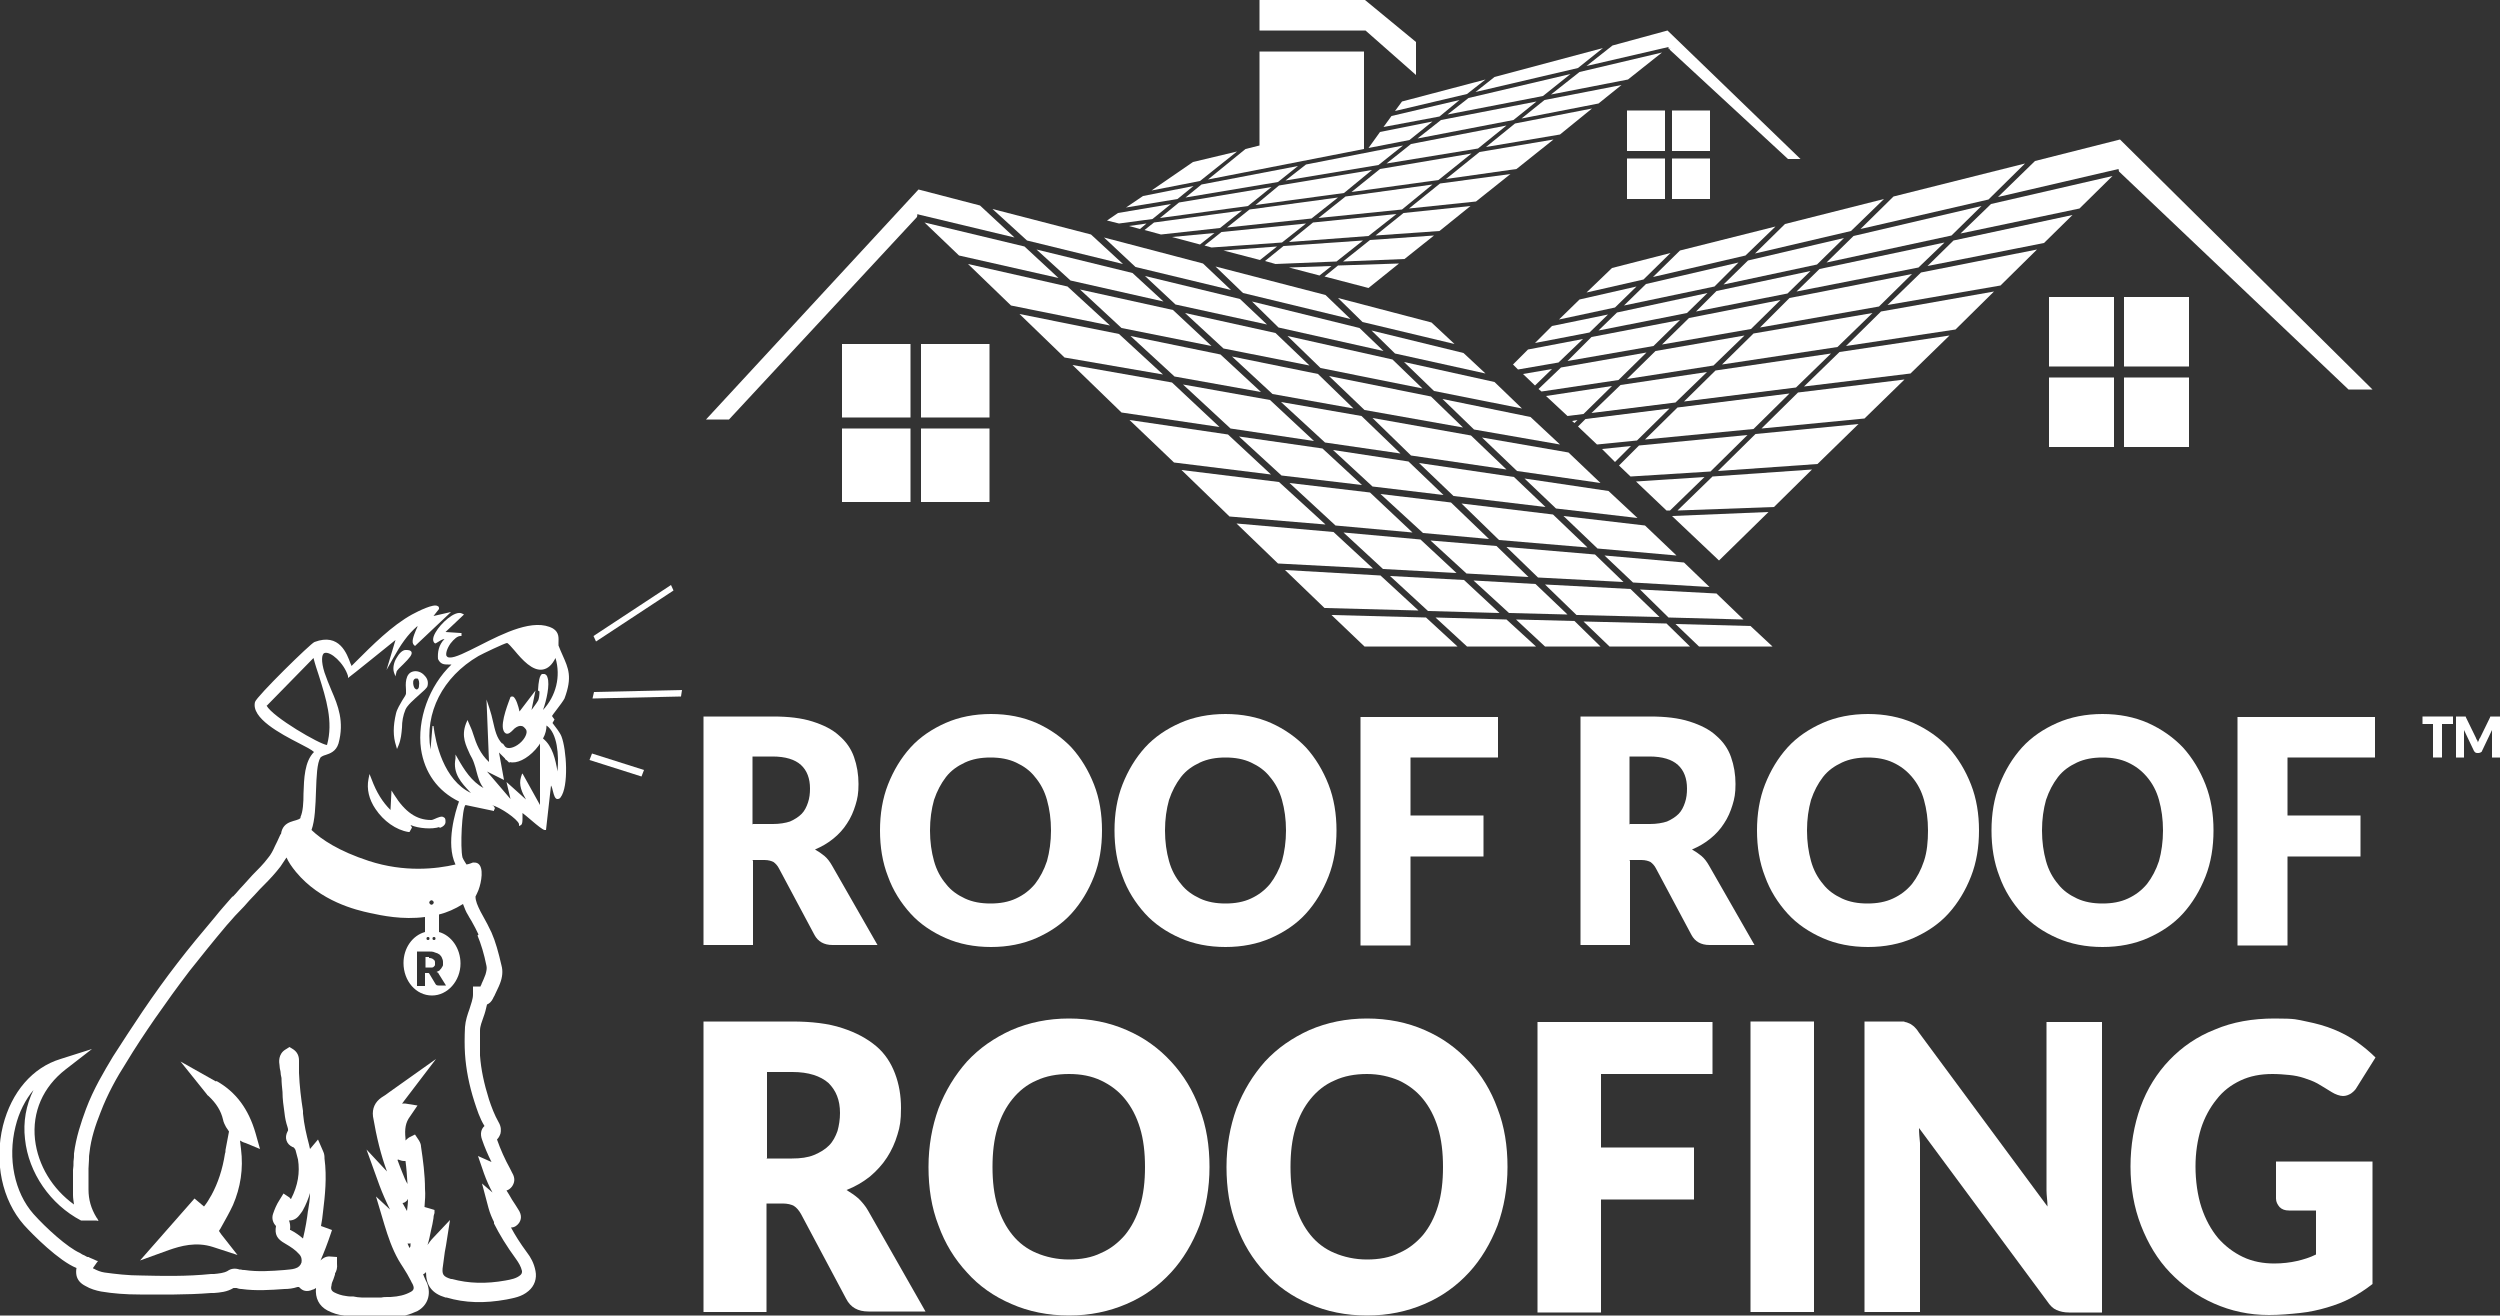 <?xml version="1.0" encoding="UTF-8"?>
<svg id="Layer_1" xmlns="http://www.w3.org/2000/svg" version="1.1" viewBox="0 0 500 263.1">
  <rect x="0" y="0" width="500" height="263.1" fill="#333333" stroke="none"/>
  <!-- Generator: Adobe Illustrator 29.3.1, SVG Export Plug-In . SVG Version: 2.1.0 Build 151)  -->
  <defs>
    <style>
      .st0 {
        fill: #fff;
      }
    </style>
  </defs>
  <polygon class="st0" points="283.2 15 283.2 8.4 273 0 251.9 0 251.9 6.1 273.1 6.1 283.2 15"/>
  <rect class="st0" x="325.4" y="22.1" width="7.6" height="8.1"/>
  <rect class="st0" x="334.4" y="22.1" width="7.6" height="8.1"/>
  <rect class="st0" x="325.4" y="31.7" width="7.6" height="8.1"/>
  <rect class="st0" x="334.4" y="31.7" width="7.6" height="8.1"/>
  <polygon class="st0" points="267.3 52.3 272.6 48.1 256.7 49.2 253 52.2 255.1 52.8 267.3 52.3"/>
  <polygon class="st0" points="223.8 44.7 230.5 43.8 234.2 40.8 223.6 42.6 221.4 44.1 223.8 44.7"/>
  <polygon class="st0" points="276 26.4 273.7 29.6 281.9 28 286.5 24.3 276 26.4"/>
  <polygon class="st0" points="251.9 10.3 251.9 29.1 249.1 29.8 241.6 35.9 272.8 29.8 272.8 10.3 251.9 10.3"/>
  <polygon class="st0" points="238.6 32.4 230.3 38.1 240 36.2 247.4 30.3 238.6 32.4"/>
  <polygon class="st0" points="278.3 23.2 276.7 25.4 287.9 23.3 291.9 20 278.3 23.2"/>
  <polygon class="st0" points="280.4 20.3 279 22.2 293.4 18.8 297.1 15.9 280.4 20.3"/>
  <polygon class="st0" points="315.6 13.6 320.6 9.6 298.9 15.4 295.1 18.4 315.6 13.6"/>
  <polygon class="st0" points="244.7 50.1 252 52 255.4 49.3 244.7 50.1"/>
  <polygon class="st0" points="256.4 48.5 261.2 44.7 244.3 46.4 240.9 49.1 242.3 49.5 256.4 48.5"/>
  <polygon class="st0" points="228.6 39.2 225.2 41.5 235.5 39.8 238.7 37.2 228.6 39.2"/>
  <polygon class="st0" points="234.4 47.4 240 48.9 242.9 46.6 234.4 47.4"/>
  <polygon class="st0" points="244 45.6 248.4 42.1 230.8 44.5 228.9 46 232.2 46.9 244 45.6"/>
  <polygon class="st0" points="225.8 45.2 228 45.8 229.3 44.7 225.8 45.2"/>
  <polygon class="st0" points="312 26.9 318.4 21.7 303 24.7 297.2 29.4 312 26.9"/>
  <polygon class="st0" points="287.7 36 294.3 30.7 276 33.8 270.3 38.4 287.7 36"/>
  <polygon class="st0" points="273.7 47.2 279.3 42.8 262.6 44.5 257.8 48.4 273.7 47.2"/>
  <polygon class="st0" points="280.4 41.9 286.5 36.9 269.1 39.3 263.7 43.6 280.4 41.9"/>
  <polygon class="st0" points="240.3 36.9 237.1 39.5 255.6 36.4 259.6 33.2 240.3 36.9"/>
  <polygon class="st0" points="249.9 41.9 245.4 45.5 262.3 43.7 267.6 39.5 249.9 41.9"/>
  <polygon class="st0" points="293.7 19.6 289.5 22.9 308.6 19.2 314.1 14.8 293.7 19.6"/>
  <polygon class="st0" points="360.1 31.8 333.5 6.1 322.5 9.1 317.3 13.2 333.7 9.4 333.7 9.7 333.8 9.8 334.1 9.7 333.9 9.9 357.6 31.8 360.1 31.8"/>
  <polygon class="st0" points="255.8 37.1 251.1 41 268.8 38.6 274.4 34 255.8 37.1"/>
  <polygon class="st0" points="295.6 29.7 301.3 25.1 282.2 28.8 277.3 32.7 295.6 29.7"/>
  <polygon class="st0" points="288.2 24 283.5 27.7 302.7 24 307.3 20.3 288.2 24"/>
  <polygon class="st0" points="235.8 40.5 232 43.6 249.6 41.2 254.3 37.4 235.8 40.5"/>
  <polygon class="st0" points="303.3 33.8 310.7 27.9 295.9 30.4 289.2 35.8 303.3 33.8"/>
  <polygon class="st0" points="287.9 46.2 294.1 41.2 280.7 42.6 275.1 47.1 287.9 46.2"/>
  <polygon class="st0" points="295.2 40.3 302.1 34.8 288 36.7 281.8 41.7 295.2 40.3"/>
  <polygon class="st0" points="280.9 51.8 286.8 47.1 274 48 268.6 52.3 280.9 51.8"/>
  <polygon class="st0" points="273.7 57.6 279.8 52.7 267.6 53.1 264.9 55.3 273.7 57.6"/>
  <polygon class="st0" points="261.2 32.9 257.1 36.1 275.7 33 280.6 29.1 261.2 32.9"/>
  <polygon class="st0" points="325.6 15.9 332.4 10.5 315.9 14.4 310.2 18.9 325.6 15.9"/>
  <polygon class="st0" points="257.8 53.5 263.9 55.1 266.3 53.2 257.8 53.5"/>
  <polygon class="st0" points="319.7 20.7 324.3 17 308.9 20 304.3 23.7 319.7 20.7"/>
  <rect class="st0" x="409.8" y="59.4" width="13" height="13.9"/>
  <rect class="st0" x="424.8" y="59.4" width="13" height="13.9"/>
  <rect class="st0" x="409.8" y="75.5" width="13" height="13.9"/>
  <rect class="st0" x="424.8" y="75.5" width="13" height="13.9"/>
  <polygon class="st0" points="314.4 84.2 314.9 84.6 315.5 84 314.4 84.2"/>
  <polygon class="st0" points="327.8 89.1 323.8 93.1 326.1 95.3 342.1 94.3 349.5 87 327.8 89.1"/>
  <polygon class="st0" points="350.7 66.7 344.4 72.9 367.5 69.4 374.5 62.6 350.7 66.7"/>
  <polygon class="st0" points="320.4 89.8 323 92.4 326.2 89.2 320.4 89.8"/>
  <polygon class="st0" points="327.2 96.3 333.3 102.1 334 102.1 340.9 95.4 327.2 96.3"/>
  <polygon class="st0" points="363.9 53.8 359.3 58.3 383.7 53.5 388.9 48.5 363.9 53.8"/>
  <polygon class="st0" points="474.5 77.9 424 27.9 407 32.2 399.6 39.4 423.7 33.8 423.8 34.3 469.7 77.9 474.5 77.9"/>
  <polygon class="st0" points="357.9 59.6 352 65.5 375.8 61.3 382.4 54.8 357.9 59.6"/>
  <polygon class="st0" points="370.7 47.2 365.3 52.5 390.3 47.1 396.3 41.2 370.7 47.2"/>
  <polygon class="st0" points="317.1 83.8 315.6 85.3 319.4 88.9 327.4 88.1 333.9 81.7 317.1 83.8"/>
  <polygon class="st0" points="328.7 55.9 334.1 50.6 322.4 53.6 317.3 58.5 328.7 55.9"/>
  <polygon class="st0" points="370.2 46.2 376.8 39.8 357 44.8 351 50.7 370.2 46.2"/>
  <polygon class="st0" points="336 50.1 330.6 55.4 349.1 51.1 355.1 45.3 336 50.1"/>
  <polygon class="st0" points="397.7 39.9 405 32.7 378.7 39.3 372.1 45.8 397.7 39.9"/>
  <polygon class="st0" points="323 61.5 327.3 57.3 315.9 59.9 311.8 63.9 323 61.5"/>
  <polygon class="st0" points="309.2 79.2 313.5 83.2 316.7 82.8 322.4 77.2 309.2 79.2"/>
  <polygon class="st0" points="308.3 78.3 323.7 76 329.3 70.5 312.2 73.5 307.7 77.8 308.3 78.3"/>
  <polygon class="st0" points="307 77.1 310.4 73.8 304.6 74.8 307 77.1"/>
  <polygon class="st0" points="317.9 66.5 321.6 62.9 310.4 65.2 307 68.6 317.9 66.5"/>
  <polygon class="st0" points="324.1 77 318.3 82.6 335.1 80.5 341.4 74.4 324.1 77"/>
  <polygon class="st0" points="343.1 74.1 336.8 80.3 359.2 77.5 366.2 70.7 343.1 74.1"/>
  <polygon class="st0" points="334.4 103.2 343.8 112.1 353.7 102.4 334.4 103.2"/>
  <polygon class="st0" points="343.3 58.2 339.2 62.3 357.5 58.7 362.1 54.2 343.3 58.2"/>
  <polygon class="st0" points="398.2 40.8 392.1 46.7 415.9 41.7 422.5 35.2 398.2 40.8"/>
  <polygon class="st0" points="349.6 52.1 344.7 56.9 363.4 52.9 368.8 47.6 349.6 52.1"/>
  <polygon class="st0" points="354.8 101.4 362.4 93.9 342.5 95.3 335.5 102.1 354.8 101.4"/>
  <polygon class="st0" points="400.1 57.1 407.4 49.9 384.2 54.5 377.5 61 400.1 57.1"/>
  <polygon class="st0" points="391.1 65.9 398.8 58.3 376.2 62.3 369.2 69.2 391.1 65.9"/>
  <polygon class="st0" points="372.9 83.7 380.9 75.9 359.6 78.5 352.3 85.7 372.9 83.7"/>
  <polygon class="st0" points="382.1 74.7 389.9 67.1 367.9 70.4 360.8 77.3 382.1 74.7"/>
  <polygon class="st0" points="363.5 92.8 371.7 84.8 351.1 86.8 343.6 94.2 363.5 92.8"/>
  <polygon class="st0" points="337.8 63.6 332.4 68.9 350.2 65.8 356.1 60 337.8 63.6"/>
  <polygon class="st0" points="335.5 81.5 329 87.9 350.7 85.8 357.9 78.7 335.5 81.5"/>
  <polygon class="st0" points="303.6 73.9 311.7 72.5 316.6 67.8 305.6 69.9 302.6 72.9 303.6 73.9"/>
  <polygon class="st0" points="331.1 70.2 325.4 75.8 342.7 73.1 348.9 67.1 331.1 70.2"/>
  <polygon class="st0" points="390.7 48.1 385.5 53.2 408.8 48.6 414.5 43 390.7 48.1"/>
  <polygon class="st0" points="337.4 62.6 341.5 58.6 323.4 62.5 319.7 66.1 337.4 62.6"/>
  <polygon class="st0" points="330.7 69.2 336 64 318.3 67.4 313.5 72.2 330.7 69.2"/>
  <polygon class="st0" points="329.2 56.8 324.8 61.1 342.9 57.3 347.7 52.5 329.2 56.8"/>
  <rect class="st0" x="168.4" y="68.8" width="13.7" height="14.7"/>
  <rect class="st0" x="184.2" y="68.8" width="13.7" height="14.7"/>
  <rect class="st0" x="168.4" y="85.7" width="13.7" height="14.7"/>
  <rect class="st0" x="184.2" y="85.7" width="13.7" height="14.7"/>
  <polygon class="st0" points="234.4 76.5 214.5 73 224.3 82.5 243.9 85.4 234.4 76.5"/>
  <polygon class="st0" points="245.6 86.9 225.9 84 234.8 92.5 254.2 94.9 245.6 86.9"/>
  <polygon class="st0" points="223.8 66.8 203.9 62.8 212.9 71.5 232.6 74.9 223.8 66.8"/>
  <polygon class="st0" points="191.8 51.1 211.7 55.6 204.9 49.3 184.9 44.5 191.8 51.1"/>
  <polygon class="st0" points="255.8 96.4 236.3 94 245.9 103.3 265.1 104.9 255.8 96.4"/>
  <polygon class="st0" points="213.5 57.3 193.6 52.8 202.2 61.1 222 65.1 213.5 57.3"/>
  <polygon class="st0" points="276.1 115.1 257 114 264.9 121.6 283.7 122.1 276.1 115.1"/>
  <polygon class="st0" points="287.1 123.5 293.4 129.3 307.2 129.3 301.3 123.9 287.1 123.5"/>
  <polygon class="st0" points="303.2 123.9 309 129.3 320.1 129.3 314.9 124.2 303.2 123.9"/>
  <polygon class="st0" points="202.9 47.5 196 41.1 183.7 37.9 141.2 83.9 145.8 83.9 183.4 43.4 183.5 42.8 183.7 42.9 202.9 47.5"/>
  <polygon class="st0" points="266.3 123 272.9 129.3 291.5 129.3 285.2 123.5 266.3 123"/>
  <polygon class="st0" points="266.7 106.4 247.3 104.7 255.6 112.7 274.6 113.7 266.7 106.4"/>
  <polygon class="st0" points="324.7 116.4 319 110.9 301.3 109.4 307.6 115.5 324.7 116.4"/>
  <polygon class="st0" points="312.7 103.2 319.5 109.7 335.3 111.1 329 105.1 312.7 103.2"/>
  <polygon class="st0" points="304.9 95.7 311.2 101.7 327.5 103.6 321.7 98.2 304.9 95.7"/>
  <polygon class="st0" points="313.7 90.5 296.4 87.5 303.4 94.2 320.1 96.6 313.7 90.5"/>
  <polygon class="st0" points="294.8 85.9 312 88.9 306.1 83.4 288.5 79.8 294.8 85.9"/>
  <polygon class="st0" points="348.7 123.9 343.3 118.7 328 117.9 333.7 123.5 348.7 123.9"/>
  <polygon class="st0" points="341.9 117.4 336.8 112.5 320.9 111.1 326.6 116.5 341.9 117.4"/>
  <polygon class="st0" points="267.6 59.6 272.5 64.4 290.9 68.8 286.3 64.5 267.6 59.6"/>
  <polygon class="st0" points="243.1 53.3 248.6 58.6 270.1 63.8 265.1 59 243.1 53.3"/>
  <polygon class="st0" points="246.2 58 240.6 52.7 220.8 47.5 227.1 53.4 246.2 58"/>
  <polygon class="st0" points="274.3 66.1 279 70.7 297.1 74.7 292.7 70.6 274.3 66.1"/>
  <polygon class="st0" points="224.6 52.8 218.2 46.9 198.5 41.8 205.4 48.1 224.6 52.8"/>
  <polygon class="st0" points="280.8 72.4 286.8 78.2 304.4 81.7 298.9 76.4 280.8 72.4"/>
  <polygon class="st0" points="335.1 124.8 339.8 129.3 354.5 129.3 350.1 125.2 335.1 124.8"/>
  <polygon class="st0" points="282.5 106.5 274 98.5 257.9 96.6 267.1 105.1 282.5 106.5"/>
  <polygon class="st0" points="272.4 97 264.5 89.7 247.8 87.3 256.3 95.1 272.4 97"/>
  <polygon class="st0" points="235.1 60.9 253.4 64.9 248 59.8 229 55.2 235.1 60.9"/>
  <polygon class="st0" points="262.8 88.2 254 80 236.6 76.9 246.1 85.7 262.8 88.2"/>
  <polygon class="st0" points="207.3 49.9 214.1 56.1 232.7 60.3 226.5 54.6 207.3 49.9"/>
  <polygon class="st0" points="242.3 69.2 234.6 62 216 57.9 224.3 65.6 242.3 69.2"/>
  <polygon class="st0" points="252.2 78.4 244.1 70.9 226.1 67.2 234.9 75.3 252.2 78.4"/>
  <polygon class="st0" points="331.9 123.4 326.1 117.8 309 116.9 315.3 123 331.9 123.4"/>
  <polygon class="st0" points="291.3 114.6 284.1 107.9 268.7 106.5 276.6 113.8 291.3 114.6"/>
  <polygon class="st0" points="316.7 124.3 321.9 129.3 338 129.3 333.3 124.7 316.7 124.3"/>
  <polygon class="st0" points="313.5 122.9 307.1 116.8 294.7 116.1 301.8 122.6 313.5 122.9"/>
  <polygon class="st0" points="299.9 122.6 292.8 116 278 115.2 285.6 122.2 299.9 122.6"/>
  <polygon class="st0" points="270.7 81.7 263.6 74.8 246.4 71.3 254.5 78.8 270.7 81.7"/>
  <polygon class="st0" points="288.7 99 281.7 92.3 266.6 90 274.5 97.3 288.7 99"/>
  <polygon class="st0" points="297.8 107.8 290.2 100.5 276.1 98.8 284.6 106.6 297.8 107.8"/>
  <polygon class="st0" points="250.4 60.3 255.7 65.5 276.7 70.2 271.9 65.6 250.4 60.3"/>
  <polygon class="st0" points="305.7 115.4 299.3 109.2 286.1 108.1 293.3 114.7 305.7 115.4"/>
  <polygon class="st0" points="280.1 90.7 272.3 83.2 256.2 80.4 265 88.5 280.1 90.7"/>
  <polygon class="st0" points="244.7 69.7 261.9 73.1 255.1 66.6 237 62.6 244.7 69.7"/>
  <polygon class="st0" points="257.5 67.2 264.1 73.6 284.5 77.7 278.5 71.9 257.5 67.2"/>
  <polygon class="st0" points="265.8 75.2 272.9 82 292.6 85.5 286.2 79.3 265.8 75.2"/>
  <polygon class="st0" points="317.5 109.5 310.6 102.9 292.3 100.7 299.8 108 317.5 109.5"/>
  <polygon class="st0" points="283.8 92.6 290.7 99.2 309.1 101.4 302.8 95.4 283.8 92.6"/>
  <polygon class="st0" points="274.5 83.6 282.2 91.1 301.3 93.9 294.2 87.1 274.5 83.6"/>
  <path class="st0" d="M150.6,172.1v16.9h-9.9v-45.7h13.9c3.1,0,5.7.3,7.9,1,2.2.7,4,1.6,5.3,2.8,1.4,1.2,2.4,2.6,3,4.3.6,1.7.9,3.5.9,5.4s-.2,2.9-.6,4.2c-.4,1.3-.9,2.5-1.7,3.7-.7,1.1-1.6,2.1-2.7,3-1.1.9-2.3,1.6-3.7,2.2.7.4,1.3.8,1.9,1.3.6.5,1.1,1.2,1.5,1.9l9.1,15.9h-9c-1.7,0-2.9-.7-3.6-2l-7.1-13.3c-.3-.6-.7-1-1.1-1.3-.4-.2-1-.4-1.8-.4h-2.5ZM150.6,164.8h4c1.3,0,2.5-.2,3.4-.5.9-.4,1.7-.9,2.3-1.5.6-.6,1-1.4,1.3-2.3.3-.9.4-1.8.4-2.8,0-2-.6-3.6-1.8-4.7s-3.1-1.7-5.7-1.7h-4v13.6Z"/>
  <path class="st0" d="M220.4,166.1c0,3.3-.5,6.4-1.6,9.2-1.1,2.8-2.6,5.3-4.5,7.4-1.9,2.1-4.3,3.7-7,4.9-2.7,1.2-5.8,1.8-9.1,1.8s-6.4-.6-9.1-1.8c-2.7-1.2-5.1-2.8-7-4.9s-3.5-4.6-4.5-7.4c-1.1-2.8-1.6-5.9-1.6-9.2s.5-6.4,1.6-9.2c1.1-2.8,2.6-5.3,4.5-7.4,1.9-2.1,4.3-3.7,7-4.9,2.7-1.2,5.8-1.8,9.1-1.8s6.4.6,9.1,1.8c2.7,1.2,5.1,2.9,7,4.9,1.9,2.1,3.4,4.6,4.5,7.4,1.1,2.8,1.6,5.9,1.6,9.2ZM210.2,166.1c0-2.3-.3-4.3-.8-6.1-.5-1.8-1.3-3.3-2.4-4.6-1-1.3-2.3-2.2-3.8-2.9-1.5-.7-3.2-1-5.1-1s-3.6.3-5.1,1-2.8,1.6-3.8,2.9c-1,1.3-1.8,2.8-2.4,4.6-.5,1.8-.8,3.8-.8,6.1s.3,4.3.8,6.1c.5,1.8,1.3,3.3,2.4,4.6,1,1.3,2.3,2.2,3.8,2.9,1.5.7,3.2,1,5.1,1s3.6-.3,5.1-1c1.5-.7,2.7-1.6,3.8-2.9,1-1.3,1.8-2.8,2.4-4.6.5-1.8.8-3.9.8-6.1Z"/>
  <path class="st0" d="M267.3,166.1c0,3.3-.5,6.4-1.6,9.2-1.1,2.8-2.6,5.3-4.5,7.4-1.9,2.1-4.3,3.7-7,4.9-2.7,1.2-5.8,1.8-9.1,1.8s-6.4-.6-9.1-1.8c-2.7-1.2-5.1-2.8-7-4.9s-3.5-4.6-4.5-7.4c-1.1-2.8-1.6-5.9-1.6-9.2s.5-6.4,1.6-9.2c1.1-2.8,2.6-5.3,4.5-7.4,1.9-2.1,4.3-3.7,7-4.9,2.7-1.2,5.8-1.8,9.1-1.8s6.4.6,9.1,1.8c2.7,1.2,5.1,2.9,7,4.9,1.9,2.1,3.4,4.6,4.5,7.4,1.1,2.8,1.6,5.9,1.6,9.2ZM257.2,166.1c0-2.3-.3-4.3-.8-6.1-.5-1.8-1.3-3.3-2.4-4.6-1-1.3-2.3-2.2-3.8-2.9-1.5-.7-3.2-1-5.1-1s-3.6.3-5.1,1-2.8,1.6-3.8,2.9c-1,1.3-1.8,2.8-2.4,4.6-.5,1.8-.8,3.8-.8,6.1s.3,4.3.8,6.1c.5,1.8,1.3,3.3,2.4,4.6,1,1.3,2.3,2.2,3.8,2.9,1.5.7,3.2,1,5.1,1s3.6-.3,5.1-1c1.5-.7,2.7-1.6,3.8-2.9,1-1.3,1.8-2.8,2.4-4.6.5-1.8.8-3.9.8-6.1Z"/>
  <path class="st0" d="M299.6,143.3v8.2h-17.5v11.6h14.6v8.2h-14.6v17.8h-10v-45.7h27.5Z"/>
  <path class="st0" d="M326,172.1v16.9h-9.9v-45.7h13.9c3.1,0,5.7.3,7.9,1,2.2.7,4,1.6,5.3,2.8,1.4,1.2,2.4,2.6,3,4.3.6,1.7.9,3.5.9,5.4s-.2,2.9-.6,4.2c-.4,1.3-.9,2.5-1.7,3.7-.7,1.1-1.6,2.1-2.7,3-1.1.9-2.3,1.6-3.7,2.2.7.4,1.3.8,1.9,1.3.6.5,1.1,1.2,1.5,1.9l9.1,15.9h-9c-1.7,0-2.9-.7-3.6-2l-7.1-13.3c-.3-.6-.7-1-1.1-1.3-.4-.2-1-.4-1.8-.4h-2.5ZM326,164.8h4c1.3,0,2.5-.2,3.4-.5.9-.4,1.7-.9,2.3-1.5.6-.6,1-1.4,1.3-2.3.3-.9.4-1.8.4-2.8,0-2-.6-3.6-1.8-4.7-1.2-1.1-3.1-1.7-5.7-1.7h-4v13.6Z"/>
  <path class="st0" d="M395.8,166.1c0,3.3-.5,6.4-1.6,9.2-1.1,2.8-2.6,5.3-4.5,7.4-1.9,2.1-4.3,3.7-7,4.9-2.7,1.2-5.8,1.8-9.1,1.8s-6.4-.6-9.1-1.8c-2.7-1.2-5.1-2.8-7-4.9-1.9-2.1-3.5-4.6-4.5-7.4-1.1-2.8-1.6-5.9-1.6-9.2s.5-6.4,1.6-9.2c1.1-2.8,2.6-5.3,4.5-7.4,1.9-2.1,4.3-3.7,7-4.9,2.7-1.2,5.8-1.8,9.1-1.8s6.4.6,9.1,1.8c2.7,1.2,5.1,2.9,7,4.9,1.9,2.1,3.4,4.6,4.5,7.4,1.1,2.8,1.6,5.9,1.6,9.2ZM385.6,166.1c0-2.3-.3-4.3-.8-6.1s-1.3-3.3-2.4-4.6-2.3-2.2-3.8-2.9c-1.5-.7-3.2-1-5.1-1s-3.6.3-5.1,1c-1.5.7-2.8,1.6-3.8,2.9-1,1.3-1.8,2.8-2.4,4.6-.5,1.8-.8,3.8-.8,6.1s.3,4.3.8,6.1c.5,1.8,1.3,3.3,2.4,4.6,1,1.3,2.3,2.2,3.8,2.9,1.5.7,3.2,1,5.1,1s3.6-.3,5.1-1c1.5-.7,2.7-1.6,3.8-2.9,1-1.3,1.8-2.8,2.4-4.6s.8-3.9.8-6.1Z"/>
  <path class="st0" d="M442.7,166.1c0,3.3-.5,6.4-1.6,9.2-1.1,2.8-2.6,5.3-4.5,7.4-1.9,2.1-4.3,3.7-7,4.9-2.7,1.2-5.8,1.8-9.1,1.8s-6.4-.6-9.1-1.8c-2.7-1.2-5.1-2.8-7-4.9-1.9-2.1-3.5-4.6-4.5-7.4-1.1-2.8-1.6-5.9-1.6-9.2s.5-6.4,1.6-9.2c1.1-2.8,2.6-5.3,4.5-7.4,1.9-2.1,4.3-3.7,7-4.9,2.7-1.2,5.8-1.8,9.1-1.8s6.4.6,9.1,1.8c2.7,1.2,5.1,2.9,7,4.9,1.9,2.1,3.4,4.6,4.5,7.4,1.1,2.8,1.6,5.9,1.6,9.2ZM432.6,166.1c0-2.3-.3-4.3-.8-6.1-.5-1.8-1.3-3.3-2.4-4.6s-2.3-2.2-3.8-2.9c-1.5-.7-3.2-1-5.1-1s-3.6.3-5.1,1c-1.5.7-2.8,1.6-3.8,2.9-1,1.3-1.8,2.8-2.4,4.6-.5,1.8-.8,3.8-.8,6.1s.3,4.3.8,6.1c.5,1.8,1.3,3.3,2.4,4.6,1,1.3,2.3,2.2,3.8,2.9,1.5.7,3.2,1,5.1,1s3.6-.3,5.1-1c1.5-.7,2.7-1.6,3.8-2.9,1-1.3,1.8-2.8,2.4-4.6.5-1.8.8-3.9.8-6.1Z"/>
  <path class="st0" d="M475,143.3v8.2h-17.5v11.6h14.6v8.2h-14.6v17.8h-10v-45.7h27.5Z"/>
  <path class="st0" d="M153.3,240.9v21.5h-12.6v-58.1h17.7c3.9,0,7.3.4,10,1.3,2.8.9,5,2.1,6.8,3.6,1.8,1.5,3,3.4,3.8,5.5.8,2.1,1.2,4.4,1.2,6.9s-.2,3.7-.7,5.3c-.5,1.7-1.2,3.2-2.1,4.6-.9,1.4-2.1,2.7-3.4,3.8-1.4,1.1-2.9,2-4.7,2.7.8.5,1.6,1,2.4,1.7.7.7,1.4,1.5,1.9,2.4l11.5,20.2h-11.4c-2.1,0-3.6-.8-4.5-2.6l-9-16.9c-.4-.7-.9-1.3-1.4-1.6-.5-.3-1.3-.5-2.3-.5h-3.2ZM153.3,231.7h5.1c1.7,0,3.2-.2,4.4-.7,1.2-.5,2.2-1.1,3-1.9.8-.8,1.3-1.8,1.7-2.9.3-1.1.5-2.3.5-3.6,0-2.6-.8-4.5-2.3-6-1.6-1.4-4-2.2-7.2-2.2h-5.1v17.2Z"/>
  <path class="st0" d="M241.9,233.4c0,4.2-.7,8.1-2,11.7-1.4,3.6-3.3,6.8-5.7,9.4-2.5,2.7-5.4,4.8-8.9,6.3-3.5,1.5-7.3,2.3-11.5,2.3s-8.1-.8-11.5-2.3c-3.5-1.5-6.5-3.6-8.9-6.3-2.5-2.7-4.4-5.8-5.7-9.4-1.4-3.6-2-7.5-2-11.7s.7-8.1,2-11.7c1.4-3.6,3.3-6.7,5.7-9.4,2.5-2.7,5.4-4.7,8.9-6.3,3.5-1.5,7.3-2.3,11.5-2.3s8.1.8,11.5,2.3c3.5,1.5,6.4,3.6,8.9,6.3,2.5,2.7,4.4,5.8,5.7,9.4,1.4,3.6,2,7.5,2,11.7ZM229,233.4c0-2.9-.3-5.5-1-7.8-.7-2.3-1.7-4.2-3-5.8-1.3-1.6-2.9-2.8-4.8-3.7s-4-1.3-6.4-1.3-4.6.4-6.5,1.3c-1.9.8-3.5,2.1-4.8,3.7-1.3,1.6-2.3,3.5-3,5.8-.7,2.3-1,4.9-1,7.8s.3,5.5,1,7.8c.7,2.3,1.7,4.2,3,5.8,1.3,1.6,2.9,2.8,4.8,3.6,1.9.8,4.1,1.3,6.5,1.3s4.6-.4,6.4-1.3c1.9-.8,3.5-2.1,4.8-3.6,1.3-1.6,2.3-3.5,3-5.8.7-2.3,1-4.9,1-7.8Z"/>
  <path class="st0" d="M301.5,233.4c0,4.2-.7,8.1-2,11.7-1.4,3.6-3.3,6.8-5.7,9.4-2.5,2.7-5.4,4.8-8.9,6.3-3.5,1.5-7.3,2.3-11.5,2.3s-8.1-.8-11.5-2.3c-3.5-1.5-6.5-3.6-8.9-6.3-2.5-2.7-4.4-5.8-5.7-9.4-1.4-3.6-2-7.5-2-11.7s.7-8.1,2-11.7c1.4-3.6,3.3-6.7,5.7-9.4,2.5-2.7,5.4-4.7,8.9-6.3,3.5-1.5,7.3-2.3,11.5-2.3s8.1.8,11.5,2.3c3.5,1.5,6.4,3.6,8.9,6.3,2.5,2.7,4.4,5.8,5.7,9.4,1.4,3.6,2,7.5,2,11.7ZM288.6,233.4c0-2.9-.3-5.5-1-7.8-.7-2.3-1.7-4.2-3-5.8-1.3-1.6-2.9-2.8-4.8-3.7-1.9-.8-4-1.3-6.4-1.3s-4.6.4-6.5,1.3c-1.9.8-3.5,2.1-4.8,3.7-1.3,1.6-2.3,3.5-3,5.8-.7,2.3-1,4.9-1,7.8s.3,5.5,1,7.8c.7,2.3,1.7,4.2,3,5.8,1.3,1.6,2.9,2.8,4.8,3.6,1.9.8,4.1,1.3,6.5,1.3s4.6-.4,6.4-1.3c1.9-.8,3.5-2.1,4.8-3.6,1.3-1.6,2.3-3.5,3-5.8.7-2.3,1-4.9,1-7.8Z"/>
  <path class="st0" d="M342.5,204.4v10.4h-22.3v14.7h18.6v10.4h-18.6v22.6h-12.7v-58.1h34.9Z"/>
  <path class="st0" d="M362.8,262.4h-12.7v-58.1h12.7v58.1Z"/>
  <path class="st0" d="M380.9,204.4c.4,0,.7.2,1,.3.3.1.6.4.9.6.3.3.6.6.9,1.1l25.8,34.9c0-1.1-.2-2.2-.2-3.2,0-1,0-2,0-3v-30.7h11.1v58.1h-6.6c-1,0-1.8-.2-2.5-.5-.7-.3-1.3-.9-1.9-1.8l-25.6-34.6c0,1,.1,2,.2,3,0,1,0,1.9,0,2.7v31.1h-11.1v-58.1h6.6c.5,0,1,0,1.4,0Z"/>
  <path class="st0" d="M454.8,252.7c1.7,0,3.3-.2,4.6-.5,1.3-.3,2.6-.7,3.8-1.3v-8.8h-5.4c-.8,0-1.4-.2-1.9-.7-.4-.5-.7-1-.7-1.7v-7.4h19.3v24.5c-1.4,1.1-2.8,2-4.3,2.8-1.5.8-3.1,1.4-4.8,1.9-1.7.5-3.5.9-5.4,1.1-1.9.2-4,.4-6.2.4-4,0-7.6-.8-11-2.3-3.4-1.5-6.3-3.6-8.8-6.2-2.5-2.6-4.4-5.8-5.8-9.4-1.4-3.6-2.1-7.6-2.1-11.8s.7-8.3,2-11.9c1.3-3.6,3.3-6.8,5.8-9.4,2.5-2.6,5.5-4.7,9.1-6.1,3.5-1.5,7.5-2.2,11.9-2.2s4.4.2,6.4.6c2,.4,3.8.9,5.5,1.6s3.2,1.5,4.6,2.5c1.4,1,2.6,2,3.7,3.1l-3.7,5.9c-.3.6-.8,1-1.2,1.3-.5.3-1,.5-1.6.5s-1.5-.3-2.3-.8c-1-.6-1.9-1.2-2.8-1.7-.9-.5-1.8-.8-2.7-1.1-.9-.3-1.9-.5-2.9-.6-1-.1-2.2-.2-3.4-.2-2.4,0-4.5.4-6.4,1.3-1.9.9-3.5,2.1-4.8,3.8-1.3,1.6-2.4,3.6-3.1,5.8-.7,2.3-1.1,4.8-1.1,7.6s.4,5.8,1.2,8.2c.8,2.4,1.9,4.4,3.3,6.1,1.4,1.6,3.1,2.9,5,3.8,1.9.9,4,1.3,6.3,1.3Z"/>
  <path class="st0" d="M490.5,144.8h-2.1v6.7h-1.8v-6.7h-2.1v-1.5h6.1v1.5Z"/>
  <path class="st0" d="M500,143.3v8.2h-1.6v-4.7c0-.1,0-.2,0-.4,0-.1,0-.3,0-.4l-2,4.2c0,.1-.1.2-.3.3-.1,0-.2.1-.4.1h-.2c-.1,0-.3,0-.4-.1-.1,0-.2-.2-.3-.3l-2-4.2c0,.1,0,.3,0,.4,0,.1,0,.2,0,.4v4.7h-1.6v-8.2h1.4c0,0,.1,0,.2,0s.1,0,.2,0c0,0,0,0,.1,0s0,0,.1.2l2,4.1c0,.1.1.3.2.4s.1.3.2.5c0-.2.1-.3.2-.5,0-.2.1-.3.2-.4l2-4.1c0,0,0-.1.1-.2s0,0,.1,0c0,0,0,0,.2,0,0,0,.1,0,.2,0h1.4Z"/>
  <path class="st0" d="M79.1,135.2l.2-.8c0-.3.8-1,1.4-1.6,1.2-1.2,1.8-1.9,1.6-2.4-.2-.4-.7-.4-1.2-.4-.6,0-1.3.7-1.8,1.6-.5.8-.8,2-.5,2.9l.3.8Z"/>
  <polygon class="st0" points="134.7 118.1 134.2 117 118.7 127.2 119.2 128.3 134.7 118.1"/>
  <polygon class="st0" points="118.8 138.4 118.5 139.7 136.2 139.3 136.4 138 118.8 138.4"/>
  <polygon class="st0" points="117.9 152 128.3 155.3 128.8 154 118.4 150.7 117.9 152"/>
  <path class="st0" d="M43.2,216.3l-7.1-4,5.3,6.6c0,.1.2.2.3.3,1.6,1.5,2.5,3,2.9,4.7.1.6.4,1.1.6,1.5.2.3.4.6.6.9l-.7,3.7c0,.2,0,.5-.1.7-.5,3.2-1.4,5.9-2.7,8.3-.5.9-1,1.7-1.5,2.3l-1.9-1.6-10.9,12.4,5.8-2.1c2.3-.8,5.4-1.7,8.8-.6l4.9,1.6-3.3-4.2c-.1-.2-.3-.4-.4-.6,0-.1.2-.3.3-.5h0c1-1.8,1.8-3.2,2.5-4.7,1.5-3.5,2.1-7.2,1.6-11.2l-.2-1.7c.3.2.7.4,1.1.5l2.9,1.2-.9-3.2c-1.4-4.8-3.9-8.2-7.8-10.4Z"/>
  <path class="st0" d="M87.9,165.6c.9-.3,1.2-.8,1.2-1.2,0-.4,0-.8-.3-.9-.4-.4-1.2,0-1.9.3-.2.1-.5.2-.6.2h-.1c-2.9,0-5.2-1.6-7.4-5.1l-.5-.8-.2,3.9c-1.6-1.6-2.8-3.5-3.8-6.2l-.4-1-.2,1c-.4,2,.1,4.1,1.4,6,1.6,2.4,4.1,4.2,6.6,4.6h.2s.5-.9.5-.9l-.3-.5c1.6.7,4.3.9,5.8.4Z"/>
  <path class="st0" d="M110.9,143.9c-.2-.3-.4-.5-.5-.7.1-.2.5-.7.8-1.1.7-.9,1.5-2,1.7-2.4,1.6-4.3.8-6-.4-8.7-.3-.6-.5-1.2-.8-1.9,0-.1,0-.4,0-.6,0-.8.2-2-1.1-2.8-3.8-2.1-9.8.9-14.7,3.4-2.6,1.3-4.9,2.5-6,2.4-.5,0-.5-.3-.6-.3-.2-.5.1-1.5.8-2.5.7-.9,1.4-1.5,2-1.5h.2s0-.6,0-.6c0,0-.2,0-.2,0l-3-.2,3.7-3.5-.4-.2c-1.4-.7-4.3,2-5.3,3.8-.7,1.2-.5,1.8-.2,2.1.2.2.3,0,.7-.2.3-.2.9-.6,1.3-.6-1.2,1.2-1.4,2.7-1.3,4h0c.5,1.1,1.3,1.1,2,1.1.2,0,.5,0,.7,0-4.5,4.3-6.9,11-6.1,16.9.7,4.7,3.3,8.4,7.6,10.5-.7,1.9-2.7,8.4-.7,12.6-3.9.9-10.2,1.6-17.3-.7-6.1-2-9.5-4.3-11.5-6.2.7-1.9.8-4.9.9-7.8.1-2.9.2-5.6.9-6.7.2-.2.6-.4,1-.5.9-.3,2.1-.7,2.6-2.3,1.2-4.4-.1-7.6-1.4-10.6-.5-1.2-1-2.4-1.4-3.6-.7-2.2-.6-3.7,0-3.9,1.2-.4,3.9,2,4.7,4.6v.4c.1,0,9.5-7.6,9.5-7.6l-1.8,6,1.3-2.3c1.5-2.7,2.9-4.8,4.9-6.5,0,.3-.2.5-.3.8-.5,1.2-1,2.5-.4,3l.2.2,7.2-6.8-3.5.8,1.1-1.4h0c0-.3,0-.5-.3-.6-.8-.5-3.8,1-5.1,1.7-4,2.2-7.9,6.1-11.4,9.6l-.7.7c0-.1-.1-.3-.2-.5-.7-1.9-2.2-6.2-7.2-4.3-.7.2-11.6,10.9-11.9,12-.8,3.2,5,6.3,8.9,8.3,1.2.6,2.5,1.3,2.9,1.7-1.9,1.9-2,5.3-2.1,8.3,0,1.8-.1,3.6-.6,4.7,0,0,0,0,0,.2-.7.8-3.5.3-3.9,3.2-.1,0-.2.3-.3.5-.3.7-.6,1.3-.9,1.9-.4.9-.8,1.7-1.4,2.4-.9,1.2-2,2.3-3.1,3.4-.6.7-1.3,1.4-1.9,2.1-.7.7-1.3,1.5-2,2.2h-.1c-1.2,1.4-2.4,2.7-3.5,4.1-2.7,3.2-5.2,6.2-7.5,9.2-2.4,3.1-4.7,6.3-7,9.7-2,3-4,6-5.9,9-1.8,3-3.9,6.5-5.4,10.5-1,2.7-2,5.7-2.4,8.9,0,.5,0,1-.1,1.6,0,.6,0,1.1-.1,1.7v4.3s0,.7,0,.7c0,.6.1,1.2.2,1.9-4.3-3.1-7.2-7.8-7.8-13-.6-5.5,1.6-10.5,6.1-14l5.3-4.1-6.3,2c-5.6,1.7-9.8,6.6-11.5,13.3-1.8,7.3-.2,14.9,4.2,19.9,1.8,2,7,7.2,10.5,8.6-.1.5-.1,1,0,1.5.2.9.8,1.6,1.8,2.1,1,.6,2.1.9,3.1,1.1,2.4.4,4.9.6,7.8.6,4.2,0,9.3.1,14.2-.3h.6c1.2-.1,2.6-.2,3.9-1,0,0,0,0,.3,0h.3c.3.1.6.2,1,.2,2.9.4,5.8.2,8.6,0,.8,0,1.7-.1,2.6-.4,0,0,.2,0,.3,0,0,0,.1.1.2.2.5.5,1.3.9,2.6.3.2,0,.4-.2.6-.3-.2,2,.6,3.6,2.3,4.5,1,.5,2.1.9,3.3,1,.5,0,1.1.1,1.7.2.5,0,1,0,1.6.2h4.4s.3,0,.3,0c.2,0,.5,0,.9,0,.2,0,.4,0,.6,0,2.1-.1,3.7-.6,5.2-1.3,2-1.1,2.8-3.3,1.9-5.6-.2-.4-.4-.8-.6-1.3,0-.1-.1-.3-.2-.4.1,0,.2-.2.3-.2.1,0,.2-.2.3-.3,0,2.7,1.2,4.3,3.9,5.1h.2c3.7,1.1,7.6,1.2,12,.4,1.4-.3,3-.5,4.4-1.7,1.2-1,1.7-2.5,1.4-4-.3-1.6-1-2.8-1.7-3.7-1.4-1.9-2.4-3.5-3.2-5,.8,0,1.3-.5,1.6-.9.4-.6.7-1.5-.2-2.8l-.5-.8c-.5-.7-.9-1.4-1.3-2.1-.2-.3-.3-.5-.5-.8.4-.1.8-.4,1.1-.8.4-.6.8-1.5,0-2.8l-.4-.8c-1-1.8-1.9-3.8-2.6-5.8.4-.4.6-.9.7-1.2.1-.5.2-1.3-.4-2.3-.8-1.4-1.4-3-1.9-4.5-1-3.2-1.6-6-1.8-8.8,0-1.5,0-3.2,0-5,0-.9.4-1.8.7-2.7.3-.8.5-1.6.7-2.5.5-.2.9-.6,1.2-1.2.1-.3.3-.5.4-.8.3-.7.7-1.4,1-2.2.5-1.3.6-2.5.3-3.6-.6-2.6-1.2-4.8-2-6.6-.5-1.1-1.1-2.2-1.6-3.1-.2-.4-.4-.7-.6-1.1-.6-1.2-1-2.1-1-3,.2-.4.4-.8.6-1.3.6-1.6,1.1-4.5-.1-5.3-.3-.2-.7-.2-1-.2-.3.1-.7.3-1.3.4-.3-.5-.6-.9-.8-1.4-.5-2-.1-9.9.6-10.5l5.7,1.2v-.2c.2-.2.2-.4.1-.5,0-.2-.3-.4-.6-.5,1.7.4,5.2,2.8,5.5,3.8v.4c.1,0,.4-.2.4-.2.3-.2.3-.8.3-1.5,0-.3,0-.7,0-.9.3.2,1.1.9,1.7,1.4,1.4,1.2,2.3,1.9,2.7,2h.3c0,0,1-8.9,1-8.9.2.3.3.8.4,1.2.2.8.4,1.4.8,1.5.2,0,.5,0,.7-.3,1.7-2.2,1.2-9.6.2-12.2-.3-.8-1.2-1.9-1.8-2.7ZM53.4,141.1l9.3-9.5c.3,1.2.7,2.4,1.1,3.6,1.4,4.5,2.9,9.1,1.6,13.8-1.4-.1-10.9-5.6-12.1-7.9ZM87.1,187.7c0,.2-.1.3-.3.3s-.3-.1-.3-.3.1-.3.3-.3.3.1.3.3ZM87.5,194.4c0,0,.2.2.2.3l1.5,2.4h-1.5c-.3,0-.5-.1-.6-.3l-1.2-2c0,0-.1-.2-.2-.2,0,0-.2,0-.3,0h-.4v2.6h-1.6v-6.9h2.3c.5,0,.9,0,1.3.2.4.1.6.2.9.4.2.2.4.4.5.7.1.2.2.5.2.8s0,.4,0,.6c0,.2-.2.4-.3.6-.1.2-.3.3-.4.5-.2.1-.4.2-.6.3.1,0,.2.1.3.2ZM86,180.2c.2-.2.4-.2.6,0,.2.2.2.4,0,.6s-.4.2-.6,0c-.2-.2-.2-.4,0-.6ZM85.6,187.4c.2,0,.3.1.3.3s-.1.3-.3.3-.3-.1-.3-.3.1-.3.3-.3ZM61.6,242.1c-.2,1.7-.5,3.5-1,5.6-.7-.6-1.5-1.2-2.5-1.7,0,0,0,0-.1,0,0,0,0,0,0,0,.1-.8,0-1.4-.2-1.9.8,0,1.5-.3,2.1-1.1.2-.3.5-.6.7-1,.6-1.1,1.1-2.3,1.4-3.4,0,1.2-.2,2.4-.4,3.6ZM95.5,187.1c.7,1.7,1.3,3.6,1.8,6.1.1.5,0,1-.2,1.7-.2.6-.5,1.2-.8,1.9,0,.2-.2.3-.2.5h-1.5s0,1.6,0,1.6c0,.9-.4,1.9-.7,2.9-.4,1.1-.8,2.3-.9,3.6-.1,2-.1,3.8,0,5.4.2,3,.8,6.2,1.9,9.6.5,1.5,1,3.2,2,4.8-.7.6-.9,1.6-.5,2.7.5,1.5,1.2,3.1,1.9,4.5l-2.7-1.2,1.2,3.5c.5,1.4,1.1,2.7,1.7,3.8l-2.1-1.8,1.3,4.9c.3,1.1.7,2,1.1,2.8v.3c1.1,2.2,2.5,4.5,4.4,7.1.5.7,1,1.5,1.2,2.4,0,.3,0,.5-.3.8-.8.7-1.9.9-3,1.1-3.9.7-7.4.6-10.7-.3h-.2c-1.6-.5-1.9-.9-1.6-2.7l.2-1.5c.1-.8.2-1.6.4-2.5l.8-5.1-3.4,3.6c-.5.5-.8,1-1.1,1.4.3-.9.5-1.9.7-2.9.2-.9.4-1.7.5-2.5,0-.4.1-.7.2-1v-.6c.1,0-2-.6-2-.6.1-1.3.2-2.5.1-3.6,0-2.9-.4-5.8-.8-8.5,0-.3-.1-.7-.4-1.2l-.8-1.2-1.2.6c-.3.2-.5.4-.7.6,0-.1,0-.2,0-.4-.2-1.9,0-3.2.9-4.4l1.5-2.2-2.5-.4c-.2,0-.4,0-.6,0,.1-.1.3-.3.4-.5l6.4-8.4-9.3,6.6c-.5.4-1.1.8-1.6,1.1-1.3.9-1.9,2.2-1.7,3.8.7,4.1,1.6,7.8,2.8,11l-4.1-4.4,2.6,7.2c.6,1.6,1.3,3.2,2.1,4.8l-2.8-2.6,1.7,5.7c.7,2.3,1.5,4.7,2.8,7,.3.5.6,1,1,1.6.5.8,1,1.6,1.5,2.6.1.3.3.5.4.8.3.7.1,1.1-.5,1.4-1.1.6-2.3.9-4,1-.2,0-.3,0-.5,0-.4,0-.9,0-1.3.1h-4c-.5,0-1.1-.1-1.6-.2-.5,0-1,0-1.5-.1-.9-.1-1.7-.4-2.3-.7-.6-.3-.8-.7-.6-1.4,0-.4.2-.8.4-1.3.1-.3.2-.6.3-.9v-.2c.3-.5.5-1.1.4-2v-1.3c-.1,0-1.4-.1-1.4-.1-1-.1-1.7.6-1.9.8h0c.7-1.6,1.4-3.4,2.1-5.5l.2-.6-2.2-.8c.2-1,.3-1.9.4-2.8.4-3.3.8-6.9.3-10.7,0-.4,0-.9-.3-1.5l-1-2.3-1.6,1.9s0,0,0,0l-.2-.9c-.5-1.9-1-4-1.2-6.2v-.5c-.4-2.5-.7-5.1-.8-7.6,0-.3,0-.7,0-1,0-.5,0-1,0-1.5,0-1-.4-1.7-1.1-2.2l-.8-.5-.8.5c-1.5.9-1.3,2.6-1.2,3.1,0,.4.1.9.2,1.3,0,.4.1.9.2,1.3,0,.9.1,1.8.2,2.8,0,1.4.2,2.8.4,4.2.1,1,.3,1.9.6,2.8.2.6.1.8,0,.9-.3.6-.4,1.2-.2,1.8.2.6.6,1,1.2,1.3.2,0,.4.2.6.6l.5,1.9c.4,2.6,0,5.2-1.4,7.9-.1,0-.2-.2-.3-.3l-1.2-.8-.8,1.3c-.6.9-1,1.9-1.3,2.8-.3.9,0,1.8.6,2.4-.3,1.7.2,2.6,1.8,3.5,1.2.7,2.1,1.3,2.8,2.1.5.5.6,1.1.5,1.7-.2.6-.6,1-1.3,1.2-.6.2-1.3.2-2.1.3-2.6.2-5.3.4-8,0-.2,0-.5,0-.7-.1h-.3c-.9-.3-1.7-.2-2.4.3-.7.4-1.7.5-2.7.6h-.6c-4.8.5-9.7.4-13.9.3-2.7,0-5.2-.3-7.4-.6-.7-.1-1.5-.4-2.2-.8,0,0,0,0-.1,0,0,0,0,0,0-.1.2-.3.4-.6.7-1l.3-.4c-.3,0-.5-.2-.8-.3-.4-.2-.8-.3-1.1-.5,0,0-.1,0-.2,0-.3-.1-.5-.3-.8-.4-.3-.1-.5-.3-.7-.4-2.5-1.1-6.8-5-9.3-7.8-3.8-4.3-5.2-11.1-3.6-17.5.7-2.9,2-5.4,3.6-7.3-1.5,3-2.1,6.4-1.7,9.8.7,6.8,5.1,13.1,11.2,16.3,0,0,0,0,0,0,0,0,0,0,0,0,.1,0,.2,0,.3,0,.2,0,.4,0,.7,0,0,0,.1,0,.2,0,.2,0,.4,0,.6,0,0,0,0,0,.1,0,.2,0,.5,0,.7,0,0,0,0,0,.1,0,.3,0,.5,0,.8.1-.1-.2-.2-.5-.4-.7-1.1-1.8-1.6-3.6-1.6-5.6,0-.2,0-.3,0-.5v-3.7c0-.6.1-1.2.1-1.8,0-.5,0-.9.1-1.4.3-2.8,1.2-5.5,2.2-8,1.4-3.7,3.3-7.1,5.1-9.9,1.8-3,3.8-6,5.8-8.9,2.3-3.3,4.6-6.5,6.9-9.5,2.3-2.9,4.7-5.9,7.4-9.1,1.1-1.3,2.3-2.6,3.5-3.8.7-.8,1.4-1.6,2.2-2.4.6-.7,1.3-1.4,1.9-2,1.1-1.1,2.2-2.3,3.2-3.6.4-.6.8-1.2,1.2-1.8.4.9,1,1.8,1.9,2.9,4.9,5.9,12,7.6,14.8,8.2,2.3.5,6.5,1.4,11,.8v3c-2.5.7-4.3,3.2-4.3,6.2,0,3.6,2.5,6.5,5.7,6.5,3.1,0,5.7-2.9,5.7-6.4,0-3-1.8-5.6-4.3-6.3v-3.5c1.6-.4,3.2-1.1,4.8-2.1,0,0,0,0,0,0,0,0,0,0,0,0,.3.8.6,1.6,1,2.2.2.4.4.7.7,1.2.5.9,1,1.8,1.4,2.7ZM81.5,239.9s0,0,.1-.1c0,.8-.1,1.5-.2,2.4-.3-.5-.6-1.1-.9-1.6.4,0,.7-.3,1-.6ZM79.6,231.9c.5.2.9.3,1.2.3.1,0,.2,0,.3,0,.2,1.5.3,3,.4,4.6-.4-.7-.7-1.4-1-2.2-.3-.8-.7-1.7-1-2.6ZM82.1,248.8c0,.1,0,.2,0,.3,0,.2-.1.4-.2.5-.1-.3-.3-.6-.4-.9.2,0,.5,0,.7,0ZM104.4,154.8l-.2.6c-.5,1.6.2,3.1,1,4.5l-3.9-3.5.8,3.4-4.7-5.5,3.4,1.7-1-5.5,1.2,1.2s0,.1.1.2c0,0,.2.1.3.2l.5.5v-.2c1.4.4,3.5-.6,5.2-2.5.3-.4.7-.8.9-1.2v12.3s-3.5-6.3-3.5-6.3ZM107.9,138.3c0,.7-.1,1.3-.2,1.6,0,.2-.8,1.3-1.4,2.1l.8-3.9-3.2,4.2c-.2-1-.7-2.7-1.3-3-.2,0-.4,0-.5.1h0c-.2.6-2.1,5.1-1.4,6.7.1.3.3.5.5.6.5.2,1-.3,1.4-.7.1-.1.2-.2.3-.3.5-.4,1-.6,1.4-.5.3,0,.6.3.9.7.4.6-.2,1.9-1.3,2.8-1.1.9-2.4,1.2-2.9.6l-.5-.7v.2c-1.2-1.2-1.5-2.8-1.9-4.5-.2-.9-.4-1.7-.7-2.6l-.6-1.8.5,12.5c-1.8-1.7-2.5-3.5-3.2-5.7-.2-.7-.5-1.3-.8-2l-.3-.7-.3.7c-1,2.6,0,4.4.8,6.2.3.5.6,1.1.8,1.7.2.6.4,1.2.5,1.7.3,1.1.6,2.3,1.4,3.3-2.4-1.3-3.9-3.7-5.2-6l-.4-.7v.8c-.6,3,1.2,4.9,2.9,6.7,0,0,.1.1.2.2-5.5-2.6-7.1-10.1-7.5-13.4h-.2s-.4,4.7-.4,4.7c-1.2-7.3,2.4-14.5,9.6-18.7.7-.4,5.3-2.6,5.7-2.6.2,0,.9.8,1.5,1.5,1.5,1.8,3.6,4.2,5.7,3.8,1-.2,1.8-.9,2.5-2.3,1.1,3.7.1,7.6-2.5,10.4.7-1.9,1.4-5.1.9-6.5-.1-.4-.3-.6-.6-.7-.2,0-.3,0-.5,0-.5.3-.7,1.5-.8,3.3ZM111.5,154.3c-.4-2.4-1-5.1-2.9-6.6.5-.9.7-1.8.7-2.6,2.2,1.5,2.5,6,2.2,9.1Z"/>
  <path class="st0" d="M85.8,191.4h-.7v2.1h.7c.2,0,.4,0,.6,0,.2,0,.3-.1.4-.2,0,0,.2-.2.2-.3,0-.1,0-.3,0-.4,0-.3,0-.5-.3-.7-.2-.2-.5-.3-.9-.3Z"/>
  <path class="st0" d="M85.5,137.2c.2-.8,0-1.5-.6-2.1-.6-.7-1.5-1-2.3-.8-1.6.4-1.5,2.6-1.4,3.7,0,.3,0,.6,0,.7,0,.3-.4.8-.7,1.3-.5.9-1.1,1.8-1.3,2.7-.6,2.5-.6,4.6,0,6.4l.2.7.3-.7c.5-1.2.6-2.4.7-3.6,0-1.2.2-2.4.7-3.6.4-.9,1.7-2,2.7-2.9,1-.9,1.6-1.4,1.7-1.8ZM83.8,137.2c0,.4-.2.6-.4.7-.3,0-.6-.3-.7-.8-.1-.4-.2-1.2.4-1.4,0,0,.1,0,.2,0,.1,0,.2,0,.2,0,.3.2.4.9.3,1.4Z"/>
</svg>